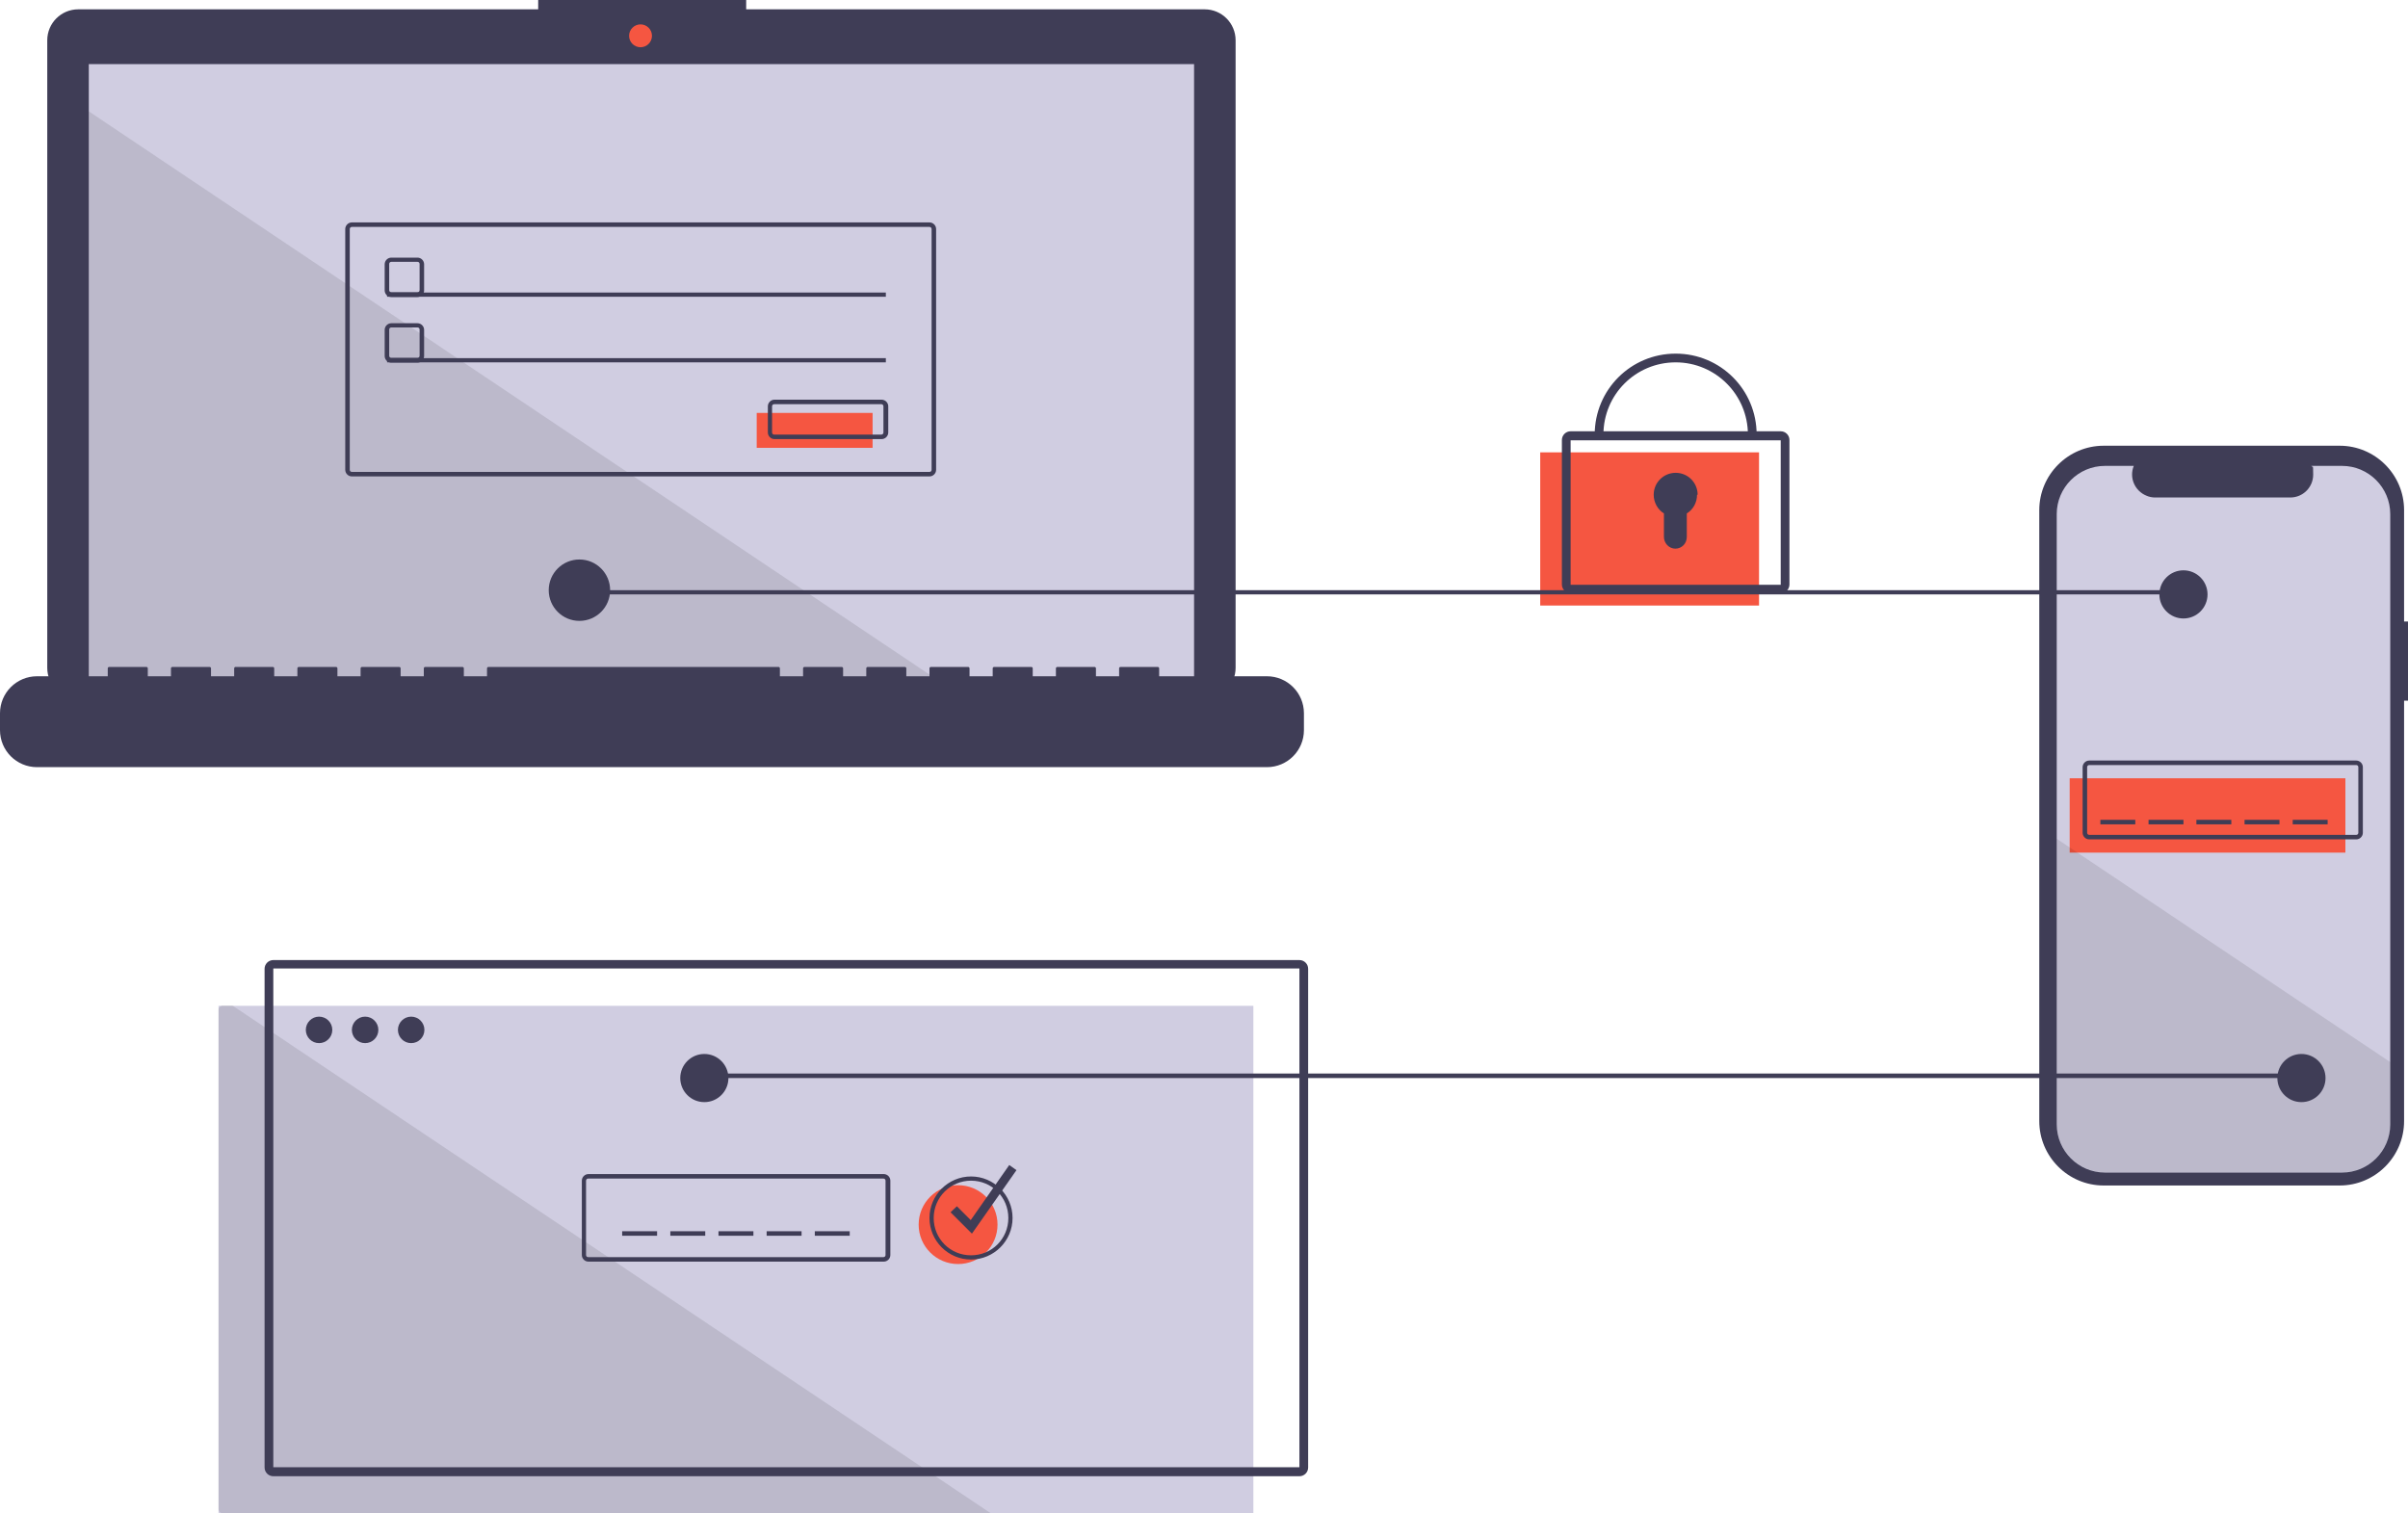 <?xml version="1.0" encoding="UTF-8"?>
<svg id="Layer_2" data-name="Layer 2" xmlns="http://www.w3.org/2000/svg" version="1.1" viewBox="0 0 800 502.8">
  <defs>
    <style>
      .cls-1 {
        fill: #d0cde1;
      }

      .cls-1, .cls-2, .cls-3, .cls-4 {
        stroke-width: 0px;
      }

      .cls-2 {
        fill: #3f3d56;
      }

      .cls-3 {
        fill: #000;
        isolation: isolate;
        opacity: .1;
      }

      .cls-4 {
        fill: #f55641;
      }
    </style>
  </defs>
  <g id="Layer_1-2" data-name="Layer 1-2">
    <path class="cls-2" d="M800,206.5h-1.3v-37c0-11.8-9.6-21.4-21.4-21.4h-78.4c-11.8,0-21.4,9.6-21.4,21.4h0v203c0,11.8,9.6,21.4,21.4,21.4h78.4c11.8,0,21.4-9.6,21.4-21.4h0v-139.7h1.3v-26.4h0Z"/>
    <path class="cls-1" d="M794.1,170.8v202.8c0,8.8-7.2,16-16,16h-78.8c-8.8,0-16-7.2-16-16h0v-202.8c0-8.8,7.2-16,16-16h9.6c-1.6,3.9.3,8.3,4.2,9.9.9.4,1.9.6,2.9.6h44.9c4.2,0,7.6-3.4,7.6-7.6s-.2-2-.6-2.9h10.2c8.8,0,16,7.2,16,16h0Z"/>
    <rect class="cls-4" x="687.6" y="258.6" width="91.6" height="24.7"/>
    <path class="cls-2" d="M782.8,278.9h-88.7c-1.2,0-2.2-1-2.2-2.2v-21.8c0-1.2,1-2.2,2.2-2.2h88.7c1.2,0,2.2,1,2.2,2.2v21.8c0,1.2-1,2.2-2.2,2.2ZM694.1,254.2c-.4,0-.7.3-.7.7v21.8c0,.4.3.7.7.7h88.7c.4,0,.7-.3.7-.7v-21.8c0-.4-.3-.7-.7-.7h-88.7Z"/>
    <rect class="cls-2" x="697.8" y="272.4" width="11.6" height="1.5"/>
    <rect class="cls-2" x="713.8" y="272.4" width="11.6" height="1.5"/>
    <rect class="cls-2" x="729.7" y="272.4" width="11.6" height="1.5"/>
    <rect class="cls-2" x="745.7" y="272.4" width="11.6" height="1.5"/>
    <rect class="cls-2" x="761.7" y="272.4" width="11.6" height="1.5"/>
    <path class="cls-3" d="M794.1,352.9v20.6c0,8.8-7.2,16-16,16h-78.8c-8.8,0-16-7.2-16-16h0v-94.8l110.8,74.2h0Z"/>
    <rect class="cls-1" x="72.6" y="334.2" width="343.8" height="168.6"/>
    <path class="cls-3" d="M329,502.8H74c-.8,0-1.4-.6-1.4-1.5v-165.7c0-.8.7-1.5,1.4-1.5h3.2l251.8,168.6h0Z"/>
    <rect class="cls-2" x="231.8" y="356.7" width="532.8" height="1.5"/>
    <path class="cls-2" d="M400.2,3.1h-152.3V0h-69.1v3.1H26c-5.7,0-10.3,4.6-10.3,10.3h0v208.5c0,5.7,4.6,10.3,10.3,10.3h374.2c5.7,0,10.3-4.6,10.3-10.3V13.4c0-5.7-4.6-10.3-10.3-10.3h0Z"/>
    <rect class="cls-1" x="29.5" y="21.3" width="367.2" height="207.2"/>
    <circle class="cls-4" cx="212.8" cy="11.9" r="3.8"/>
    <path class="cls-2" d="M138.7,98.7h-8.7c-1.2,0-2.2-1-2.2-2.2v-8.7c0-1.2,1-2.2,2.2-2.2h8.7c1.2,0,2.2,1,2.2,2.2v8.7c0,1.2-1,2.2-2.2,2.2ZM130,87c-.4,0-.7.3-.7.7v8.7c0,.4.3.7.7.7h8.7c.4,0,.7-.3.7-.7v-8.7c0-.4-.3-.7-.7-.7h-8.7Z"/>
    <rect class="cls-2" x="128.6" y="97.2" width="165.7" height="1.4"/>
    <rect class="cls-4" x="251.4" y="137.2" width="38.5" height="11.6"/>
    <path class="cls-2" d="M292.9,145.9h-35.6c-1.2,0-2.2-1-2.2-2.2v-8.7c0-1.2,1-2.2,2.2-2.2h35.6c1.2,0,2.2,1,2.2,2.2v8.7c0,1.2-1,2.2-2.2,2.2ZM257.2,134.3c-.4,0-.7.3-.7.7v8.7c0,.4.3.7.7.7h35.6c.4,0,.7-.3.7-.7v-8.7c0-.4-.3-.7-.7-.7h-35.6Z"/>
    <rect class="cls-4" x="511.7" y="150.3" width="72.7" height="50.9"/>
    <path class="cls-2" d="M591.6,197.1h-69.8c-1.6,0-2.9-1.3-2.9-2.9v-48c0-1.6,1.3-2.9,2.9-2.9h69.8c1.6,0,2.9,1.3,2.9,2.9v48c0,1.6-1.3,2.9-2.9,2.9ZM521.8,146.3v48h69.8v-48h-69.8Z"/>
    <path class="cls-2" d="M583.6,144.4h-2.9c0-13.2-10.7-24-24-24s-24,10.7-24,24h-2.9c0-14.9,12-26.9,26.9-26.9s26.9,12,26.9,26.9h0Z"/>
    <path class="cls-2" d="M564,164.4c0-4-3.2-7.3-7.3-7.3-4,0-7.3,3.2-7.3,7.3,0,2.5,1.3,4.9,3.4,6.2v7.8c0,2.1,1.7,3.9,3.8,3.9h0c2.1,0,3.8-1.7,3.8-3.9h0v-7.8c2.1-1.3,3.4-3.6,3.4-6.2h0Z"/>
    <rect class="cls-2" x="206.7" y="409.1" width="11.6" height="1.5"/>
    <rect class="cls-2" x="222.7" y="409.1" width="11.6" height="1.5"/>
    <rect class="cls-2" x="238.7" y="409.1" width="11.6" height="1.5"/>
    <rect class="cls-2" x="254.7" y="409.1" width="11.6" height="1.5"/>
    <rect class="cls-2" x="270.7" y="409.1" width="11.6" height="1.5"/>
    <path class="cls-2" d="M431.7,490.5H90.8c-1.6,0-2.9-1.3-2.9-2.9v-165.7c0-1.6,1.3-2.9,2.9-2.9h340.9c1.6,0,2.9,1.3,2.9,2.9v165.7c0,1.6-1.3,2.9-2.9,2.9ZM90.8,321.8v165.7h340.9v-165.7H90.8Z"/>
    <circle class="cls-2" cx="106" cy="342.2" r="4.4"/>
    <circle class="cls-2" cx="121.3" cy="342.2" r="4.4"/>
    <circle class="cls-2" cx="136.6" cy="342.2" r="4.4"/>
    <path class="cls-2" d="M293.6,419.2h-98.1c-1.2,0-2.2-1-2.2-2.2v-24.7c0-1.2,1-2.2,2.2-2.2h98.1c1.2,0,2.2,1,2.2,2.2v24.7c0,1.2-1,2.2-2.2,2.2ZM195.4,391.6c-.4,0-.7.3-.7.7v24.7c0,.4.3.7.7.7h98.1c.4,0,.7-.3.7-.7v-24.7c0-.4-.3-.7-.7-.7h-98.1Z"/>
    <circle class="cls-4" cx="318.3" cy="406.9" r="13.1"/>
    <path class="cls-2" d="M322.6,418.5c-7.6,0-13.8-6.2-13.8-13.8s6.2-13.8,13.8-13.8,13.8,6.2,13.8,13.8h0c0,7.6-6.2,13.8-13.8,13.8ZM322.6,392.3c-6.8,0-12.4,5.5-12.4,12.4s5.5,12.4,12.4,12.4,12.4-5.5,12.4-12.4-5.5-12.4-12.4-12.4Z"/>
    <polygon class="cls-2" points="322.9 409.9 315.8 402.8 317.9 400.8 322.5 405.4 335.3 387.1 337.7 388.8 322.9 409.9"/>
    <polygon class="cls-3" points="315.3 228.5 29.5 228.5 29.5 37 315.3 228.5"/>
    <path class="cls-2" d="M420.9,224.7h-35.8v-2.6c0-.3-.2-.5-.5-.5h-12.3c-.3,0-.5.2-.5.5h0v2.6h-7.7v-2.6c0-.3-.2-.5-.5-.5h-12.3c-.3,0-.5.2-.5.5h0v2.6h-7.7v-2.6c0-.3-.2-.5-.5-.5h-12.3c-.3,0-.5.2-.5.5h0v2.6h-7.7v-2.6c0-.3-.2-.5-.5-.5h-12.3c-.3,0-.5.2-.5.5h0v2.6h-7.7v-2.6c0-.3-.2-.5-.5-.5h-12.3c-.3,0-.5.2-.5.5h0v2.6h-7.7v-2.6c0-.3-.2-.5-.5-.5h-12.3c-.3,0-.5.2-.5.5h0v2.6h-7.7v-2.6c0-.3-.2-.5-.5-.5h-96.3c-.3,0-.5.2-.5.5h0v2.6h-7.7v-2.6c0-.3-.2-.5-.5-.5h-12.3c-.3,0-.5.2-.5.5h0v2.6h-7.7v-2.6c0-.3-.2-.5-.5-.5h-12.3c-.3,0-.5.2-.5.5h0v2.6h-7.7v-2.6c0-.3-.2-.5-.5-.5h-12.3c-.3,0-.5.2-.5.5h0v2.6h-7.7v-2.6c0-.3-.2-.5-.5-.5h-12.3c-.3,0-.5.2-.5.5h0v2.6h-7.7v-2.6c0-.3-.2-.5-.5-.5h-12.3c-.3,0-.5.2-.5.5h0v2.6h-7.7v-2.6c0-.3-.2-.5-.5-.5h-12.3c-.3,0-.5.2-.5.5h0v2.6H12.3c-6.8,0-12.3,5.5-12.3,12.3v5.6c0,6.8,5.5,12.3,12.3,12.3h408.6c6.8,0,12.3-5.5,12.3-12.3v-5.6c0-6.8-5.5-12.3-12.3-12.3h0Z"/>
    <path class="cls-2" d="M308.8,158.3H116.9c-1.2,0-2.2-1-2.2-2.2v-80c0-1.2,1-2.2,2.2-2.2h191.9c1.2,0,2.2,1,2.2,2.2v80c0,1.2-1,2.2-2.2,2.2ZM116.9,75.4c-.4,0-.7.3-.7.7v80c0,.4.3.7.7.7h191.9c.4,0,.7-.3.7-.7v-80c0-.4-.3-.7-.7-.7H116.9Z"/>
    <path class="cls-2" d="M138.7,120.5h-8.7c-1.2,0-2.2-1-2.2-2.2v-8.7c0-1.2,1-2.2,2.2-2.2h8.7c1.2,0,2.2,1,2.2,2.2v8.7c0,1.2-1,2.2-2.2,2.2ZM130,108.8c-.4,0-.7.3-.7.7v8.7c0,.4.3.7.7.7h8.7c.4,0,.7-.3.7-.7v-8.7c0-.4-.3-.7-.7-.7h-8.7Z"/>
    <rect class="cls-2" x="128.6" y="119" width="165.7" height="1.4"/>
    <rect class="cls-2" x="192.5" y="196.1" width="532.9" height="1.4"/>
    <circle class="cls-2" cx="192.5" cy="196.1" r="10.2"/>
    <circle class="cls-2" cx="725.4" cy="197.5" r="8"/>
    <circle class="cls-2" cx="764.6" cy="358.2" r="8"/>
    <circle class="cls-2" cx="234" cy="358.2" r="8"/>
  </g>
</svg>